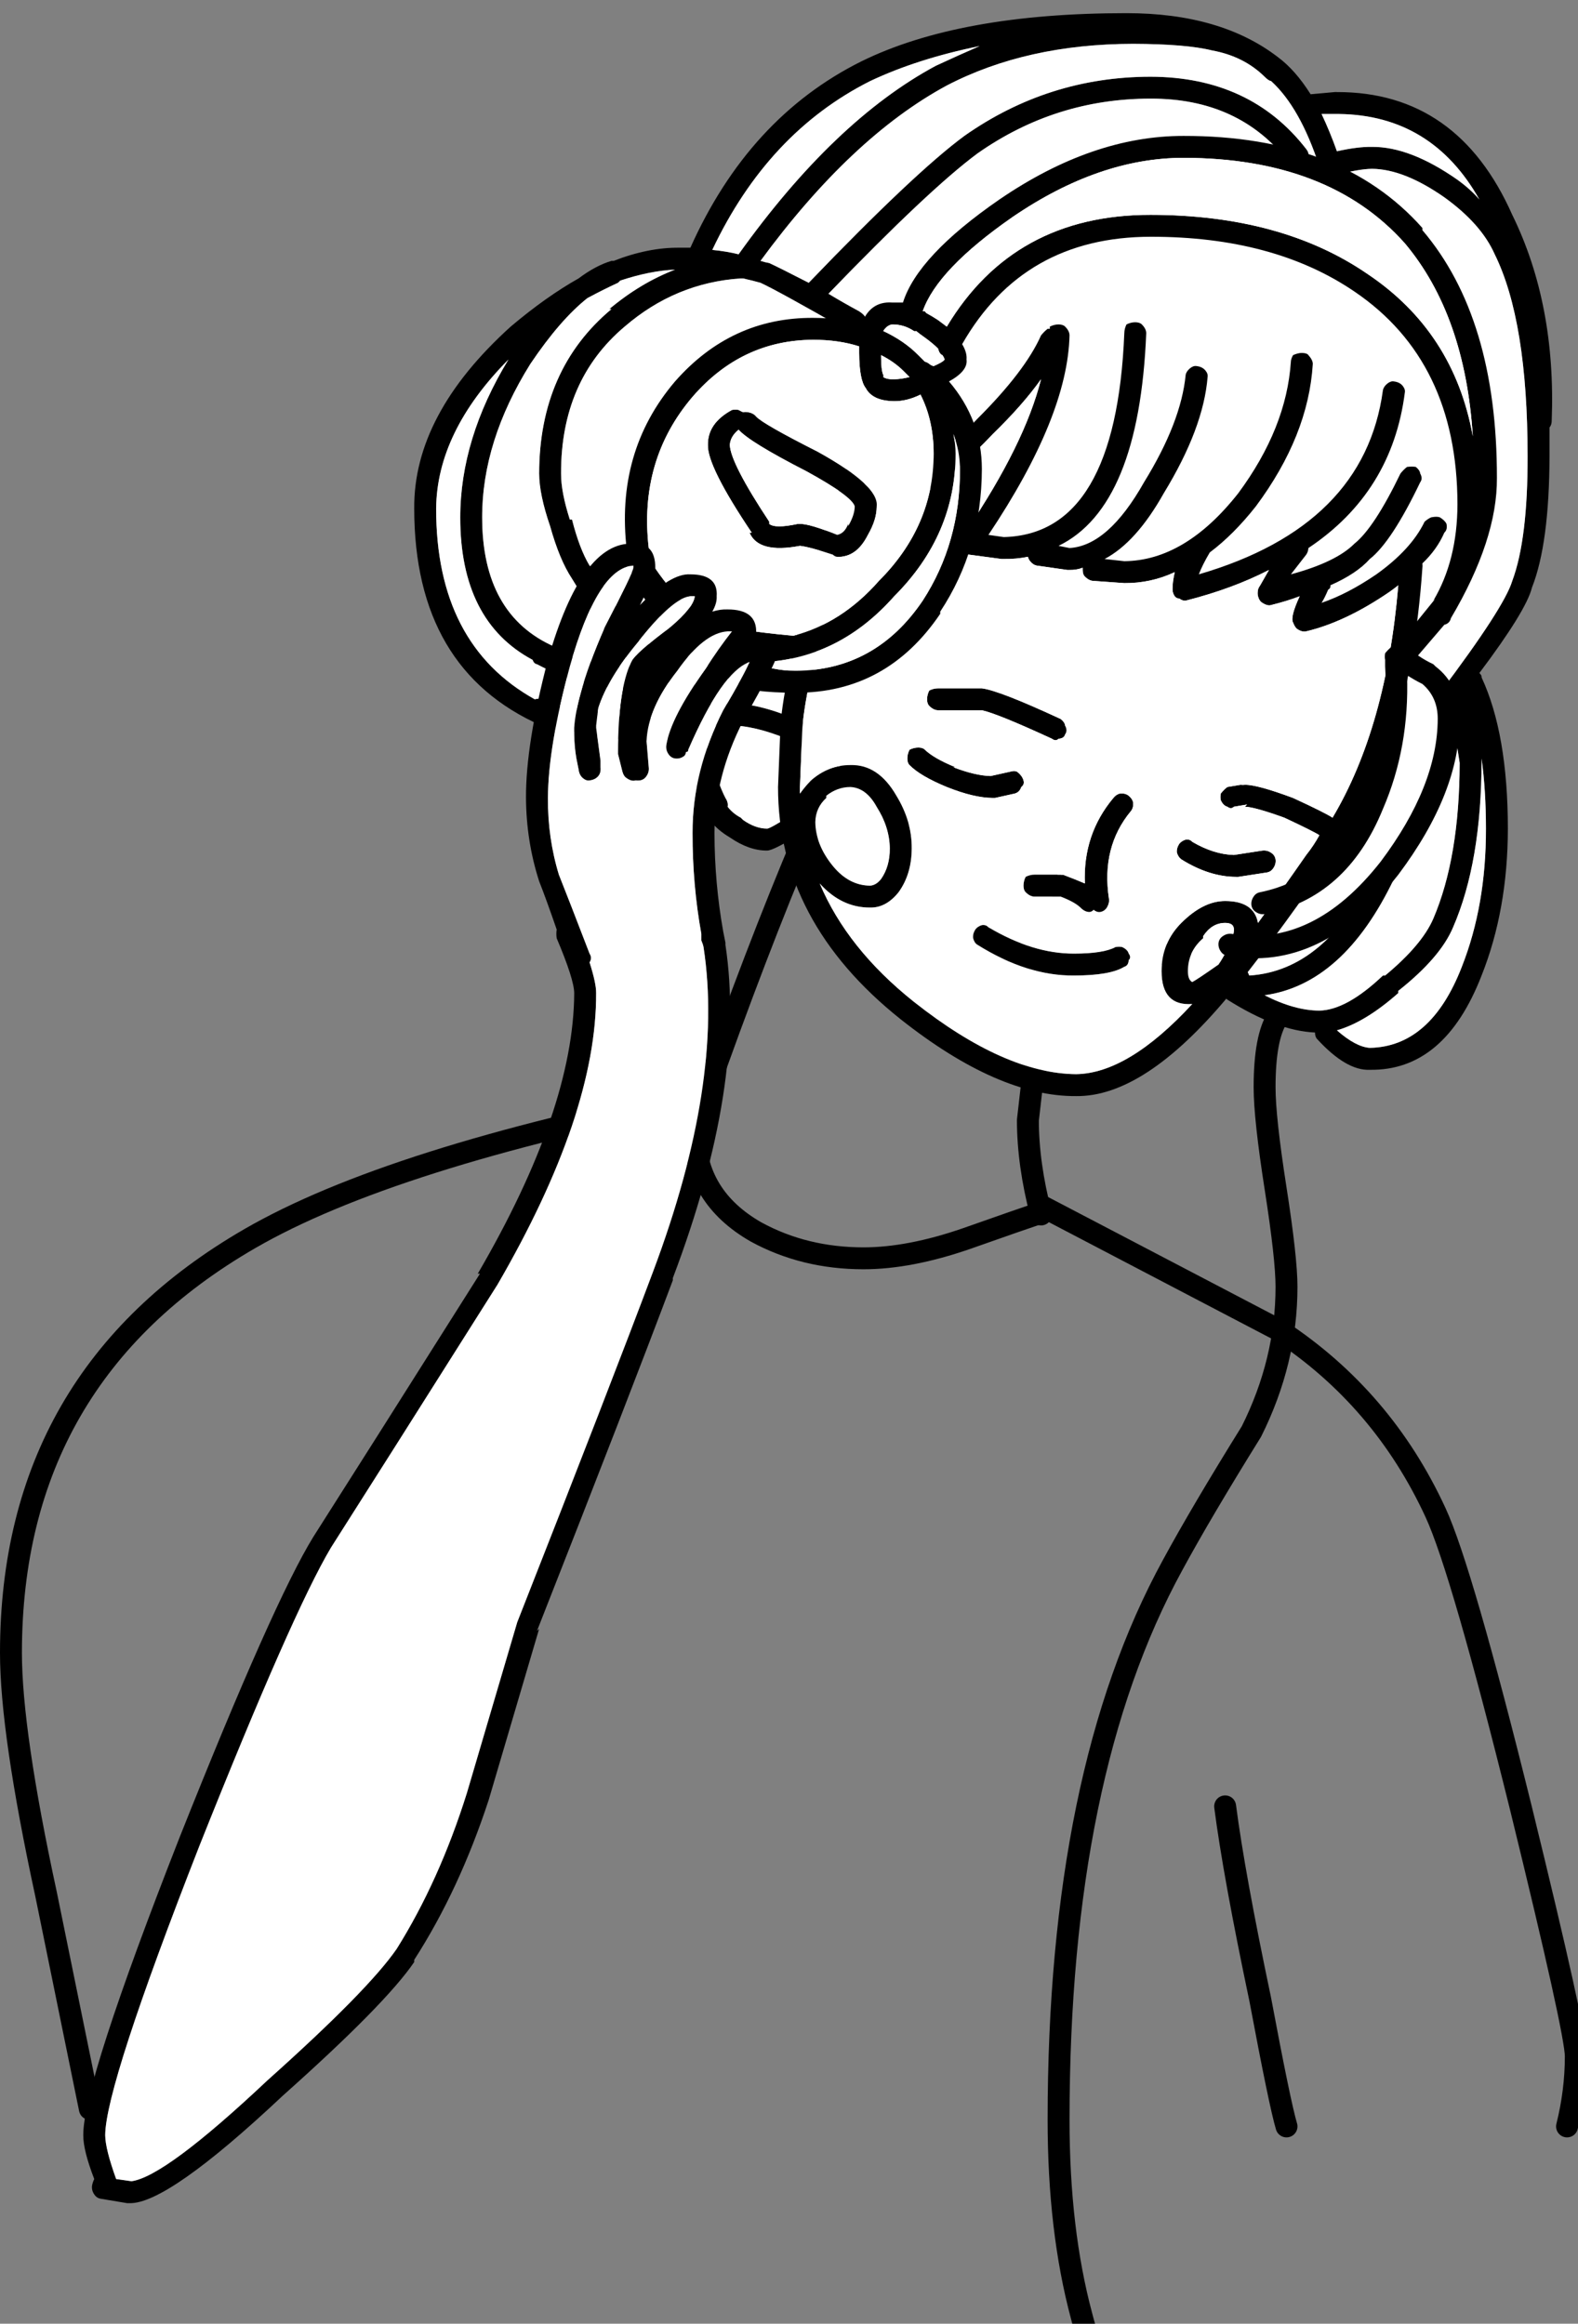 <svg xmlns="http://www.w3.org/2000/svg" xmlns:xlink="http://www.w3.org/1999/xlink" width="36" viewBox="0 0 36 53"><rect x="0" y="0" width="36" height="53" fill="#808080" stroke="none"/><defs><path id="d" stroke="#000" stroke-width=".5" stroke-linejoin="round" stroke-linecap="round" fill="none" d="M376.3 199.1l-.1.8q0 1.5 1.4 2.3 1.1.6 2.45.6 1.05 0 2.35-.45 1.293-.456 1.725-.6"/><path id="i" stroke="#000" stroke-width=".5" stroke-linejoin="round" stroke-linecap="round" fill="none" d="M389.5 197.3q-.3.45-.3 1.6 0 .7.25 2.3.25 1.6.25 2.25 0 1.7-.8 3.3-1.15 1.85-1.8 3.05-2.6 4.75-2.6 12.65 0 2.518.525 4.475.035.137.075.275"/><path id="h" stroke="#000" stroke-width=".5" stroke-linejoin="round" stroke-linecap="round" fill="none" d="M378.7 193.2q.55-.65.8-.75.1-.05.7-.05 1.5 0 2.75 2.35 1.05 2 1.05 3.35"/><path id="g" stroke="#000" stroke-width=".5" stroke-linejoin="round" stroke-linecap="round" fill="none" d="M388.3 215.3q.2 1.55.8 4.4.45 2.4.6 2.9"/><path id="b" stroke="#000" stroke-width=".5" stroke-linejoin="round" stroke-linecap="round" fill="none" d="M362.4 222.2l-1-4.9q-.8-3.7-.8-5.5 0-6.3 5.45-9.45 3.2-1.85 10.25-3.25"/><path id="c" stroke="#000" stroke-width=".5" stroke-linejoin="round" stroke-linecap="round" fill="none" d="M378.7 193.2q-1.1 2.6-2.3 6"/><path id="f" stroke="#000" stroke-width=".5" stroke-linejoin="round" stroke-linecap="round" fill="none" d="M384.1 201.6l5.45 2.85q2.35 1.55 3.55 4.15.6 1.3 1.95 6.75 1.25 5.1 1.25 5.65 0 .8-.2 1.6"/><path id="e" stroke="#000" stroke-width=".5" stroke-linejoin="round" stroke-linecap="round" fill="none" d="M384.1 201.8q-.3-1.15-.3-2.15l.2-1.75"/><g id="j"><path d="M384.65 180.45q-.046-.049-.15-.05-.101 0-.2.05.004.046 0 .05h-.05q-.076.059-.15.15-.363.816-1.45 1.9-1.433 1.528-2.55 1.55h-.05q.27-.778.45-1.2.064-.085 0-.2-.008-.076-.1-.15-.085-.015-.2 0-.076.058-.15.15-.437.902-1.15 3.4-.731 2.627-.75 3.6l-.05 1.25q-.004 3.067 2.8 5.3 2.231 1.764 4 1.75 1.549.02 3.45-2.25.95-1.148 2.2-2.95 1.946-2.39 2.25-6.85.006-.026 0-.1.333-.316.5-.7.077-.071.05-.2-.032-.075-.15-.15-.071-.027-.2 0-.075.032-.15.1-.306.634-1.1 1.2-.654.447-1.25.65.068-.106.15-.3.063-.035.05-.1.602-.266.9-.6.498-.39 1.15-1.75.064-.085 0-.2-.008-.076-.1-.15-.085-.015-.2 0-.076.058-.15.15-.599 1.24-1.05 1.6-.418.421-1.45.7l.35-.45q.044-.064.05-.15 1.91-1.275 2.2-3.55.013-.072-.05-.15-.068-.084-.2-.1-.072-.013-.15.05-.084.068-.1.15-.42 3.098-4.2 4.2.082-.217.25-.5.54-.404 1.05-1.05 1.2-1.612 1.3-3.25 0-.088-.1-.2-.033-.048-.15-.05-.088 0-.2.05-.048.083-.05.15-.1 1.512-1.2 3-1.211 1.537-2.6 1.55l-.45-.05q.721-.379 1.35-1.5.905-1.481 1-2.65.013-.074-.05-.15-.07-.085-.2-.1-.074-.013-.15.05-.085.07-.1.15-.105 1.081-.95 2.45-.816 1.448-1.7 1.5l-.25-.05q1.839-.895 2-4.85 0-.1-.1-.2-.046-.048-.15-.05-.1 0-.2.05-.048.096-.05.2-.187 4.587-2.75 4.65l-.35-.05q1.807-2.702 1.85-4.55 0-.101-.1-.2m-4.75 4.1l.2.05q1.283.022 2.9-1.7.686-.667 1.1-1.25-.375 1.483-1.7 3.45-.032.046-.05.1-.084.068-.1.15-.013.122.05.2.068.084.15.1l.75.1h.05q.29.004.55-.05.016.058.05.1.068.084.15.1l.7.1h.05q.151.004.3-.05v.05q0 .103.05.15.097.099.2.1l.7.05q.606.005 1.15-.25-.054.237-.05.4.003.082.05.15.048.056.1.05.087.06.15.05 1.068-.271 1.9-.7l-.2.35q-.042.061-.05.1-.018.088 0 .15.03.111.1.15.12.077.2.05.364-.09.65-.2-.22.477-.15.6.048.122.1.15.108.072.2.05.898-.214 1.9-.9.112-.079.2-.15-.272 3.237-1.5 5.3-.161-.109-.9-.45-.821-.306-1.1-.3-.038.006-.1 0l-.3.05q-.076.058-.15.15-.015.085 0 .15.058.126.15.15.085.064.15 0l.3-.05-.05.05q.221.005.9.25.661.309.8.4-.132.24-.3.45-.589.847-1.1 1.55-.092-.5-.75-.5-.5 0-1 .5-.45.45-.45 1.1 0 .8.7.75-1.46 1.582-2.65 1.6-1.631-.014-3.7-1.65-1.523-1.213-2.15-2.7.497.553 1.15.55.364.008.65-.35.298-.412.3-1 .006-.616-.35-1.2-.413-.719-1.05-.7-.5-.001-.9.35-.145.15-.25.3v-.15l.05-1.25q.038-.929.75-3.45.27-.948.5-1.7m-.15 6.4q.363.018.6.45.294.466.3.95.002.412-.2.7-.114.142-.25.15-.485-.004-.85-.45-.392-.48-.4-1 .007-.33.25-.55v-.05q.25-.199.55-.2m8.05 3.45v-.05q.2-.3.5-.3.2 0 .2.15 0 .25-.35.8-.5.35-.6.4-.1-.05-.1-.25 0-.45.35-.75m1.55-1.95q-.091-.063-.2-.05l-.65.1q-.462-.013-.95-.3-.056-.064-.15-.05-.097.03-.15.1-.064.106-.05.2.03.097.1.15.637.398 1.25.4h.05l.65-.1q.096-.016.15-.1.064-.091.05-.2-.016-.096-.1-.15m-6.6 1.65q-.098.03-.15.1-.064.106-.05.2.03.11.1.15 1.138.71 2.2.7.825 0 1.15-.2.092-.025.1-.15.065-.065 0-.15-.024-.092-.15-.15-.065-.014-.15 0-.275.15-.95.15-.938.002-1.95-.6-.056-.064-.15-.05m1.85-1.15q-.012.006-.05 0h-.6q-.103 0-.2.05-.05.097-.05.2 0 .103.05.15.097.099.2.1h.6q.321.124.45.25.097.099.2.1.054 0 .1-.05.07.06.15.05.095-.016.15-.1.063-.091.05-.2-.18-1.181.5-2 .063-.076.05-.2-.015-.08-.1-.15-.076-.063-.2-.05-.08.015-.15.1-.696.832-.65 1.95-.19-.083-.5-.2m-3.15-2.85q-.047-.05-.15-.05t-.2.05q-.05.097-.05.2 0 .103.05.15.243.25.85.5.619.248 1.05.25h.05l.45-.1q.11-.03.15-.15.077-.057.05-.15-.03-.11-.15-.2-.057-.027-.15 0l-.45.1q-.35-.009-.85-.2h.05q-.493-.2-.7-.4m.1-1.35q-.05.097-.05.2 0 .103.05.15.097.099.2.1h1q.352.075 1.6.65.086.065.15 0 .126-.008.15-.1.065-.086 0-.2-.008-.076-.1-.15-1.407-.653-1.8-.7h-1q-.103 0-.2.05z"/><path fill="#FFF" d="M387.8 194.35v.05q-.35.3-.35.75 0 .2.1.25.1-.05.6-.4.35-.55.35-.8 0-.15-.2-.15-.3 0-.5.3m-7.45-2.95q-.237-.432-.6-.45-.3.001-.55.2v.05q-.243.22-.25.55.008.52.4 1 .365.446.85.45.136-.008.25-.15.202-.288.2-.7-.006-.484-.3-.95m-.25-6.8l-.2-.05q-.23.752-.5 1.7-.712 2.521-.75 3.45l-.05 1.25v.15q.105-.15.25-.3.4-.351.9-.35.637-.019 1.05.7.356.584.35 1.2-.002.588-.3 1-.286.358-.65.35-.653.003-1.15-.55.627 1.487 2.15 2.7 2.069 1.636 3.7 1.65 1.19-.018 2.65-1.6-.7.05-.7-.75 0-.65.45-1.1.5-.5 1-.5.658 0 .75.5.511-.703 1.1-1.55.168-.21.3-.45-.139-.091-.8-.4-.679-.245-.9-.25l.05-.05-.3.05q-.065.064-.15 0-.092-.024-.15-.15-.015-.065 0-.15.074-.092.15-.15l.3-.05q.062.006.1 0 .279-.006 1.1.3.739.341.9.45 1.228-2.063 1.5-5.3-.088.071-.2.15-1.002.686-1.9.9-.092.022-.2-.05-.052-.028-.1-.15-.07-.123.15-.6-.286.11-.65.2-.08.027-.2-.05-.07-.039-.1-.15-.018-.063 0-.15.008-.039.05-.1l.2-.35q-.832.429-1.9.7-.063.01-.15-.05-.052.006-.1-.05-.047-.068-.05-.15-.004-.163.05-.4-.544.255-1.15.25l-.7-.05q-.103-.001-.2-.1-.05-.047-.05-.15v-.05q-.149.054-.3.05h-.05l-.7-.1q-.082-.016-.15-.1-.034-.042-.05-.1-.26.054-.55.05h-.05l-.75-.1q-.082-.016-.15-.1-.063-.078-.05-.2.016-.082.1-.15.018-.054.05-.1 1.325-1.967 1.7-3.45-.414.583-1.1 1.25-1.617 1.722-2.9 1.7m1.4 4.35q0-.103.05-.2.097-.05.2-.05h1q.393.047 1.8.7.092.074.1.15.065.114 0 .2-.024.092-.15.1-.064.065-.15 0-1.248-.575-1.6-.65h-1q-.103-.001-.2-.1-.05-.047-.05-.15m-.2 1.1q.103 0 .15.05.207.2.7.4h-.05q.5.191.85.2l.45-.1q.093-.027.15 0 .12.09.15.2.027.093-.05.15-.04.12-.15.15l-.45.1H383q-.431-.002-1.05-.25-.607-.25-.85-.5-.05-.047-.05-.15t.05-.2q.097-.05.2-.05m3.25 2.9q.038.006.05 0 .31.117.5.2-.046-1.118.65-1.95.07-.085.15-.1.124-.013.2.05.085.07.1.15.013.124-.05.2-.68.819-.5 2 .013.109-.05.2-.055.084-.15.1-.08.01-.15-.05-.046.05-.1.05-.103-.001-.2-.1-.129-.126-.45-.25h-.6q-.103-.001-.2-.1-.05-.047-.05-.15t.05-.2q.097-.05.2-.05h.6m-1.95 1.25q.052-.07.15-.1.094-.014.15.05 1.012.602 1.95.6.675 0 .95-.15.085-.014.15 0 .126.058.15.15.065.085 0 .15-.008.125-.1.15-.325.2-1.15.2-1.062.01-2.2-.7-.07-.04-.1-.15-.014-.094.05-.2m6.55-1.8q.109-.013.2.05.084.054.1.15.014.109-.05.2-.054.084-.15.1l-.65.1h-.05q-.613-.002-1.25-.4-.07-.053-.1-.15-.014-.094.05-.2.053-.07.15-.1.094-.014.15.05.488.287.95.3l.65-.1z"/></g><g id="l"><path d="M372.35 192.3q.006.988.3 1.9.159.402.4 1.1-.015.1 0 .2.395.93.4 1.25-.012 2.647-2.2 6.4h.05q-2.7 4.275-3.8 6-.91 1.475-3.05 6.85-2.208 5.627-2.2 6.8-.003.344.25 1-.038.08-.05.15-.014.109.05.2.054.084.15.1l.6.1h.05q.862.03 3.5-2.45 2.35-2.094 3-3.05v-.05q1.028-1.597 1.7-3.65l1.15-3.9-.05.05q2.125-5.4 3.1-8v-.05q1.68-4.431 1.2-7.6v-.05l-.05-.25q-.198-1.108-.2-2.25.004-1.286.65-2.55.777-1.38.75-1.45.032-.4-.45-.4h-.05q.055-.068.05-.15.031-.55-.65-.55-.165-.007-.35.05.11-.193.1-.35.036-.5-.6-.5-.448-.029-1.15.7.364-.734.35-.85 0-.571-.5-.55-1.179-.06-1.95 2.65-.506 1.92-.5 3.15m1.6-1.6v-.05q.02-.178.05-.4.216-.68.9-1.5.793-1.013 1.2-1.05h.1q-.026.256-.55.7-.801.594-.9.8-.3.628-.3 2.05v.05l.1.4q.03.11.1.15.107.077.2.05.048.006.1 0 .096-.016.15-.1.063-.091.05-.2l-.05-.6q.033-.755.7-1.6.607-.868 1.15-.9h.1q-.304.387-.6.85-.799 1.112-.9 1.75-.013.109.05.2.054.084.15.1.109.014.2-.05.042-.028.05-.1.055.001.05-.05.772-1.78 1.4-2-.121.288-.6 1.1-.704 1.386-.7 2.8-.002 1.181.2 2.3V195.55q.037.087.05.15.474 3.075-1.15 7.4-.975 2.6-3.1 8L371 215q-.628 1.997-1.6 3.55-.65.944-2.95 3-2.334 2.197-3.1 2.3l-.35-.05q-.247-.684-.25-1 .008-1.127 2.15-6.6 2.122-5.325 3-6.8 1.1-1.725 3.8-6 2.262-3.897 2.25-6.65.003-.22-.15-.7.065-.1 0-.2-.475-1.236-.7-1.8-.256-.839-.25-1.75.006-1.17.5-3 .63-2.243 1.45-2.3v.05q-.02.136-.65 1.35-.383.872-.55 1.5-.128.46-.15.8v.15q.004.29.05.55l.05.25q.015.13.1.2.076.063.15.05.13-.015.2-.1.063-.076.05-.2v-.05-.1l-.1-.75z"/><path fill="#FFF" d="M373.95 190.65v.05l.1.75V191.6q.013.124-.05.2-.07.085-.2.1-.074.013-.15-.05-.085-.07-.1-.2l-.05-.25q-.046-.26-.05-.55v-.15q.022-.34.15-.8.167-.628.55-1.5.63-1.214.65-1.35V187q-.82.057-1.45 2.3-.494 1.83-.5 3-.006.911.25 1.75.225.564.7 1.8.065.1 0 .2.153.48.15.7.012 2.753-2.25 6.65-2.7 4.275-3.8 6-.878 1.475-3 6.8-2.142 5.473-2.15 6.6.003.316.25 1l.35.05q.766-.103 3.1-2.3 2.3-2.056 2.95-3 .972-1.553 1.6-3.55l1.15-3.9q2.125-5.4 3.1-8 1.624-4.325 1.15-7.4-.012-.063-.05-.15V195.4q-.202-1.119-.2-2.3-.004-1.414.7-2.8.479-.812.6-1.1-.628.22-1.4 2 .005.051-.05.05-.008.072-.05.1-.091.064-.2.05-.096-.016-.15-.1-.063-.091-.05-.2.101-.638.9-1.75.296-.463.6-.85h-.1q-.543.032-1.15.9-.667.845-.7 1.6l.05.6q.013.109-.05.2-.054.084-.15.1-.052.006-.1 0-.093.027-.2-.05-.07-.04-.1-.15l-.1-.4v-.05q0-1.422.3-2.05.099-.206.9-.8.524-.444.55-.7h-.1q-.407.037-1.2 1.05-.684.82-.9 1.5-.03.222-.05.4z"/></g><g id="k"><path d="M378.9 181.35q-1.868-.009-3.15 1.45-1.368 1.607-1.1 3.85.01.095.05.15.002.155.05.3.1.35.3.65.21.262.4.45.666.977 1.85 1.55.131.066.25.05.042.045.05.05.384.051.9.05 2.077.008 3.3-1.8v-.05q.944-1.43.95-3.25 0-1.12-.75-2 .436-.24.4-.5.015-.16-.1-.35 1.397-2.447 4.3-2.45 2.81-.003 4.65 1.25 2.345 1.588 2.35 4.85-.003 1.278-.55 2.2l.05-.05-.85 1.05v.05q-.061-.003-.15 0-.076.058-.15.15-.015.085 0 .15V189.3q.1 1.658-.5 3.05-.723 1.768-2.35 2.1-.097.017-.15.1-.064.093-.05.2.017.097.1.15.093.064.2.05 1.873-.368 2.7-2.4.606-1.402.55-3.05.166.109.35.2.352.302.35.8-.008 1.528-1.3 3.25-1.54 1.963-3.4 1.65-.109-.014-.2.05-.083.054-.1.15-.014.108.05.2.054.083.15.1 2.14.387 3.9-1.85 1.408-1.878 1.4-3.55-.002-.781-.55-1.2l-.05-.05q-.185-.087-.35-.2l.6-.7q.124-.031.15-.15 1.06-1.794 1.05-3.2.004-3.65-1.7-5.65v-.05q-1.868-2.105-5.45-2.1-2.075-.002-4.2 1.45-1.866 1.288-2.2 2.35h-.25q-.502-.034-.7.5-.48-.15-1.1-.15m-2.75 1.8q1.118-1.292 2.75-1.3.584 0 1.05.15v.15q.004.615.15.8.155.295.65.3.289.003.6-.15.3.59.3 1.35 0 1.65-1.25 2.9-.85.966-1.95 1.25-.644-.057-1.25-.15-.7-.15-1.25-.6-.49-.49-.85-1.1.062-.037.05-.15-.232-2.007 1-3.45m4.35-1.5q.083-.13.2-.15.27-.004.5.15.025.013.05 0 .078.065.2.15.185.134.3.25.032.125.1.15.043.063.05.1-.033.056-.25.15-.053-.012-.1-.05-.048-.04-.1-.05l-.15-.15q-.32-.326-.8-.55m1.45-.1q-.09-.07-.2-.15-.143-.093-.25-.15-.026-.013-.05-.05h-.05q.331-.956 2.05-2.15 1.975-1.349 3.9-1.35 3.318.005 5.05 1.95 1.375 1.638 1.55 4.4-.43-2.38-2.4-3.7-1.96-1.347-4.95-1.35-3.116-.003-4.65 2.55m-1 1l.15.15q-.189.048-.35.05-.166.006-.25-.05.013-.025 0-.05-.051-.108-.05-.45.292.147.5.35m1.2 1.9q0-.221-.05-.45.15.39.15.8.006 1.68-.85 3-1.077 1.592-2.9 1.6-.254 0-.5-.05-.077-.01-.25-.05-.537-.098-1-.3.428.129.9.15.074.05.15.05 1.712-.1 2.95-1.5 1.4-1.401 1.4-3.25m-5.1-1q-.56.303-.55.8-.018.485 1 2h-.05q.204.48 1.15.3.225.025.75.2.048.046.1.05.439.018.7-.5.204-.354.2-.65.059-.471-1.35-1.25-1.246-.63-1.4-.8-.068-.084-.2-.1-.04-.009-.1 0-.03-.01-.1-.05-.065-.014-.15 0m.15.45q.25.284 1.55.95 1.045.573 1.1.8-.004.204-.15.45v-.05q-.08.216-.25.25-.634-.255-.85-.25h-.05q-.515.111-.65 0V186q-.883-1.335-.9-1.75.01-.193.2-.35z"/><path fill="#FFF" d="M382.1 184q.05.229.05.45 0 1.849-1.4 3.25-1.238 1.4-2.95 1.5-.076 0-.15-.05-.472-.021-.9-.15.463.202 1 .3.173.04.25.05.246.05.5.05 1.823-.008 2.9-1.6.856-1.32.85-3 0-.41-.15-.8m-1-1.3l-.15-.15q-.208-.203-.5-.35-.001.342.05.45.013.025 0 .05.084.056.25.05.161-.002.35-.05m.65-1.3q.11.08.2.15 1.534-2.553 4.65-2.55 2.99.003 4.95 1.35 1.97 1.32 2.4 3.7-.175-2.762-1.55-4.4-1.732-1.945-5.05-1.95-1.925.001-3.9 1.35-1.719 1.194-2.05 2.15h.05q.024.037.05.05.107.057.25.15m-1.05.1q-.117.02-.2.15.48.224.8.55l.15.15q.052.01.1.05.047.038.1.05.217-.094.25-.15-.007-.037-.05-.1-.068-.025-.1-.15-.115-.116-.3-.25-.122-.085-.2-.15-.025.013-.05 0-.23-.154-.5-.15m-1.8.35q-1.632.008-2.75 1.3-1.232 1.443-1 3.45.012.113-.05.15.36.61.85 1.1.55.45 1.25.6.606.093 1.25.15 1.1-.284 1.95-1.25 1.25-1.25 1.25-2.9 0-.76-.3-1.35-.311.153-.6.15-.495-.005-.65-.3-.146-.185-.15-.8V182q-.466-.15-1.05-.15m-2.4 2.4q-.01-.497.55-.8.085-.014.15 0 .07.04.1.05.06-.009.1 0 .132.016.2.1.154.17 1.4.8 1.409.779 1.35 1.25.004.296-.2.65-.261.518-.7.5-.052-.004-.1-.05-.525-.175-.75-.2-.946.18-1.15-.3h.05q-1.018-1.515-1-2m2.25.6q-1.3-.666-1.55-.95-.19.157-.2.35.017.415.9 1.75v.05q.135.111.65 0h.05q.216-.005.85.25.17-.034.25-.25v.05q.146-.246.15-.45-.055-.227-1.1-.8z"/></g><g id="a"><path d="M376.1 179.75h-.25q-.71-.008-1.5.3h-.05q-.361.108-.75.4-.74.416-1.55 1.1-2.218 2.005-2.2 4.15.002 3.671 2.9 4.95.092.062.15 0h.05q.33.12.85.2.884.154 1.25.15.405.003.85-.15.066.257.15.5.193.64.35 1 .094.522.65.85.439.303.85.3.292 0 2.4-1.5 3.307 2.125 3.5 2.2.534.27 2.35 1.5.625.398 1.35.65.003.082.05.15.054.084.15.1.205.037.6.15.03.097.1.15 1.13.712 2 .75 0 .1.05.15.665.725 1.2.7 1.706.027 2.55-2.15.596-1.495.6-3.35-.002-2.163-.6-3.45.01-.04-.05-.1 1.069-1.42 1.2-1.95.395-.999.4-3v-.65q.049-.059.05-.15.102-2.658-.9-4.7-1.244-2.806-4-2.8h-.05l-.55.05q-.347-.552-.75-.85-1.305-1-3.45-1-3.815 0-6.05 1.1-2.57 1.28-3.9 4.25m4.1-3.8q1.076-.509 2.5-.8-.496.216-1 .45-2.316 1.244-4.5 4.3-.273-.068-.6-.1 1.266-2.675 3.6-3.85m-2.3 4.15q-.093-.016-.2-.05 2.074-2.825 4.25-4 1.822-.947 4.25-.95 1.214.004 1.8.15.725.132 1.2.6.088.09.15.1.662.604 1.1 1.95.058.126.15.15.033.04.05.05.093.02.15 0 .53-.144.85-.15.73.007 1.65.65.842.605 1.15 1.3.75 1.52.75 4.6.005 1.899-.35 2.85-.182.603-1.65 2.55-.063.078-.05.15.016.132.1.2.078.063.15.05.07-.007.1-.05.035.55.15 1.25-.004 2.155-.6 3.55-.258.601-1.1 1.3h-.05q-.83.788-1.45.8-.568-.002-1.25-.35 1.801-.252 2.95-2.65.064-.085 0-.2-.008-.076-.1-.15-.085-.015-.2 0-.076.058-.15.15-1.1 2.289-2.85 2.4-.018-.054-.05-.1-.054-.083-.15-.1-1.306-.233-2.3-.85h.05q-1.884-1.27-2.45-1.55-.197-.07-3.8-2.35-2.096-1.353-3.3-1.25h-.6q-.068-.407-.05-.8 0-.088-.1-.2.003-.002-.05-.05-.04-.07-.15-.1-.91-.214-1.05-.35-.212-.302-.8-1.3-.025-.067-.1-.15v-.05q-.041-.018-.1-.1.001-.01-.05-.05-.23-.381-.4-1.05h-.05q-.202-.629-.2-1.05-.005-2.123 1.45-3.35 1.16-1 2.65-1.1h.05q.224.05.4.1.398.183 2 1.1.12.077.2.05.124-.031.15-.15.077-.07.05-.2-.031-.074-.15-.15-.365-.198-.7-.4 2.303-2.388 3.4-3.2 1.782-1.252 3.95-1.25 2.023-.006 3.15 1.45.069.084.15.1.123.013.2-.05.084-.068.1-.2.013-.073-.05-.15-1.273-1.644-3.55-1.65-2.332.002-4.25 1.35-1.136.838-3.55 3.35-.663-.341-.9-.45m-5.45 2.3q.677-1.006 1.3-1.5.383-.206.7-.35l.05-.05q.678-.225 1.25-.25-.79.304-1.5.9h.05q-1.645 1.373-1.65 3.75.002.479.25 1.2.214.768.5 1.2.79 1.292 1.05 1.65.094.155.55.3-.214.047-.4.05-.712-.003-1.5-.35-.027-.046-.1-.1-1.65-.726-1.65-2.95-.002-1.737 1.1-3.5m.25 7.65q-.057-.027-.15 0-2.252-1.253-2.25-4.35.016-1.75 1.65-3.4-1.098 1.804-1.1 3.6 0 2.368 1.65 3.25.033.09.1.1 1.053.554 2 .55.484.005 1.05-.15h.05q.001.338.05.7-.391.147-.75.15-.334-.004-1.15-.15-.885-.142-1.15-.3m3.8 1.15q-.096-.269-.15-.55h.5q1.09-.081 2.95 1.1-1.81 1.25-1.95 1.25-.274-.003-.55-.2l-.05-.05q-.186-.099-.3-.25.019-.094-.05-.2-.163-.31-.4-1.1m14.35-13.65q-.16-.45-.35-.85h.4q2.116.028 3.2 1.95-.203-.235-.5-.45-1.081-.757-1.95-.75-.323-.006-.8.1m3.3 13.9v-.05q.1.723.1 1.6.004 1.745-.55 3.15-.706 1.823-2.1 1.85-.32-.022-.75-.4.648-.185 1.4-.85v-.05q.962-.761 1.25-1.45.647-1.49.65-3.8z"/><path fill="#FFF" d="M394.15 191.4v.05q-.003 2.31-.65 3.8-.288.689-1.25 1.45v.05q-.752.665-1.4.85.43.378.75.4 1.394-.027 2.1-1.85.554-1.405.55-3.15 0-.877-.1-1.6m-3.65-14.7q.19.4.35.85.477-.106.8-.1.869-.007 1.95.75.297.215.5.45-1.084-1.922-3.2-1.95h-.4m-14.15 13.95q.054.281.15.55.237.79.4 1.1.069.106.05.2.114.151.3.25l.05.05q.276.197.55.2.14 0 1.95-1.25-1.86-1.181-2.95-1.1h-.5m-3.8-.6q.093-.027.15 0 .265.158 1.15.3.816.146 1.15.15.359-.003.75-.15-.049-.362-.05-.7h-.05q-.566.155-1.05.15-.947.004-2-.55-.067-.01-.1-.1-1.65-.882-1.65-3.25.002-1.796 1.1-3.6-1.634 1.65-1.65 3.4-.002 3.097 2.25 4.35m1.2-9.15q-.623.494-1.3 1.5-1.102 1.763-1.1 3.5 0 2.224 1.65 2.95.073.054.1.1.788.347 1.5.35.186-.003.4-.05-.456-.145-.55-.3-.26-.358-1.05-1.65-.286-.432-.5-1.2-.248-.721-.25-1.2.005-2.377 1.65-3.75h-.05q.71-.596 1.5-.9-.572.025-1.25.25l-.05.05q-.317.144-.7.35m3.95-.85q.107.034.2.05.237.109.9.45 2.414-2.512 3.55-3.35 1.918-1.348 4.25-1.35 2.277.006 3.55 1.65.063.077.05.15-.016.132-.1.2-.077.063-.2.05-.081-.016-.15-.1-1.127-1.456-3.15-1.45-2.168-.002-3.95 1.25-1.097.812-3.4 3.2.335.202.7.4.119.076.15.15.027.13-.05.2-.026.119-.15.15-.08.027-.2-.05-1.602-.917-2-1.1-.176-.05-.4-.1h-.05q-1.49.1-2.65 1.1-1.455 1.227-1.45 3.35-.002.421.2 1.05h.05q.17.669.4 1.05.051.04.05.05.059.082.1.1v.05q.075.083.1.15.588.998.8 1.3.14.136 1.05.35.11.03.15.1.053.048.05.05.1.112.1.2-.018.393.05.8h.6q1.204-.103 3.3 1.25 3.603 2.28 3.8 2.35.566.28 2.45 1.55h-.05q.994.617 2.3.85.096.017.15.1.032.046.05.1 1.75-.111 2.85-2.4.074-.092.15-.15.115-.015.2 0 .092.074.1.15.064.115 0 .2-1.149 2.398-2.95 2.65.682.348 1.25.35.62-.012 1.45-.8h.05q.842-.699 1.1-1.3.596-1.395.6-3.55-.115-.7-.15-1.25-.03.043-.1.05-.072.013-.15-.05-.084-.068-.1-.2-.013-.072.05-.15 1.468-1.947 1.65-2.55.355-.951.35-2.85 0-3.08-.75-4.6-.308-.695-1.15-1.3-.92-.643-1.65-.65-.32.006-.85.15-.057.02-.15 0-.017-.01-.05-.05-.092-.024-.15-.15-.438-1.346-1.1-1.95-.062-.01-.15-.1-.475-.468-1.2-.6-.586-.146-1.8-.15-2.428.003-4.25.95-2.176 1.175-4.25 4m5-4.9q-1.424.291-2.5.8-2.334 1.175-3.6 3.85.327.032.6.1 2.184-3.056 4.5-4.3.504-.234 1-.45z"/></g></defs><use xlink:href="#a" transform="translate(-360.35 -174.1)"/><use xlink:href="#b" transform="translate(-360.35 -174.1)"/><use xlink:href="#c" transform="translate(-360.35 -174.1)"/><use xlink:href="#d" transform="translate(-360.35 -174.1)"/><use xlink:href="#e" transform="translate(-360.35 -174.1)"/><use xlink:href="#f" transform="translate(-360.35 -174.1)"/><use xlink:href="#g" transform="translate(-360.35 -174.1)"/><use xlink:href="#h" transform="translate(-360.35 -174.1)"/><use xlink:href="#i" transform="translate(-360.35 -174.1)"/><use xlink:href="#j" transform="translate(-360.35 -173)"/><use xlink:href="#k" transform="translate(-360.35 -174.1)"/><use xlink:href="#l" transform="translate(-360.35 -174.1)"/></svg>